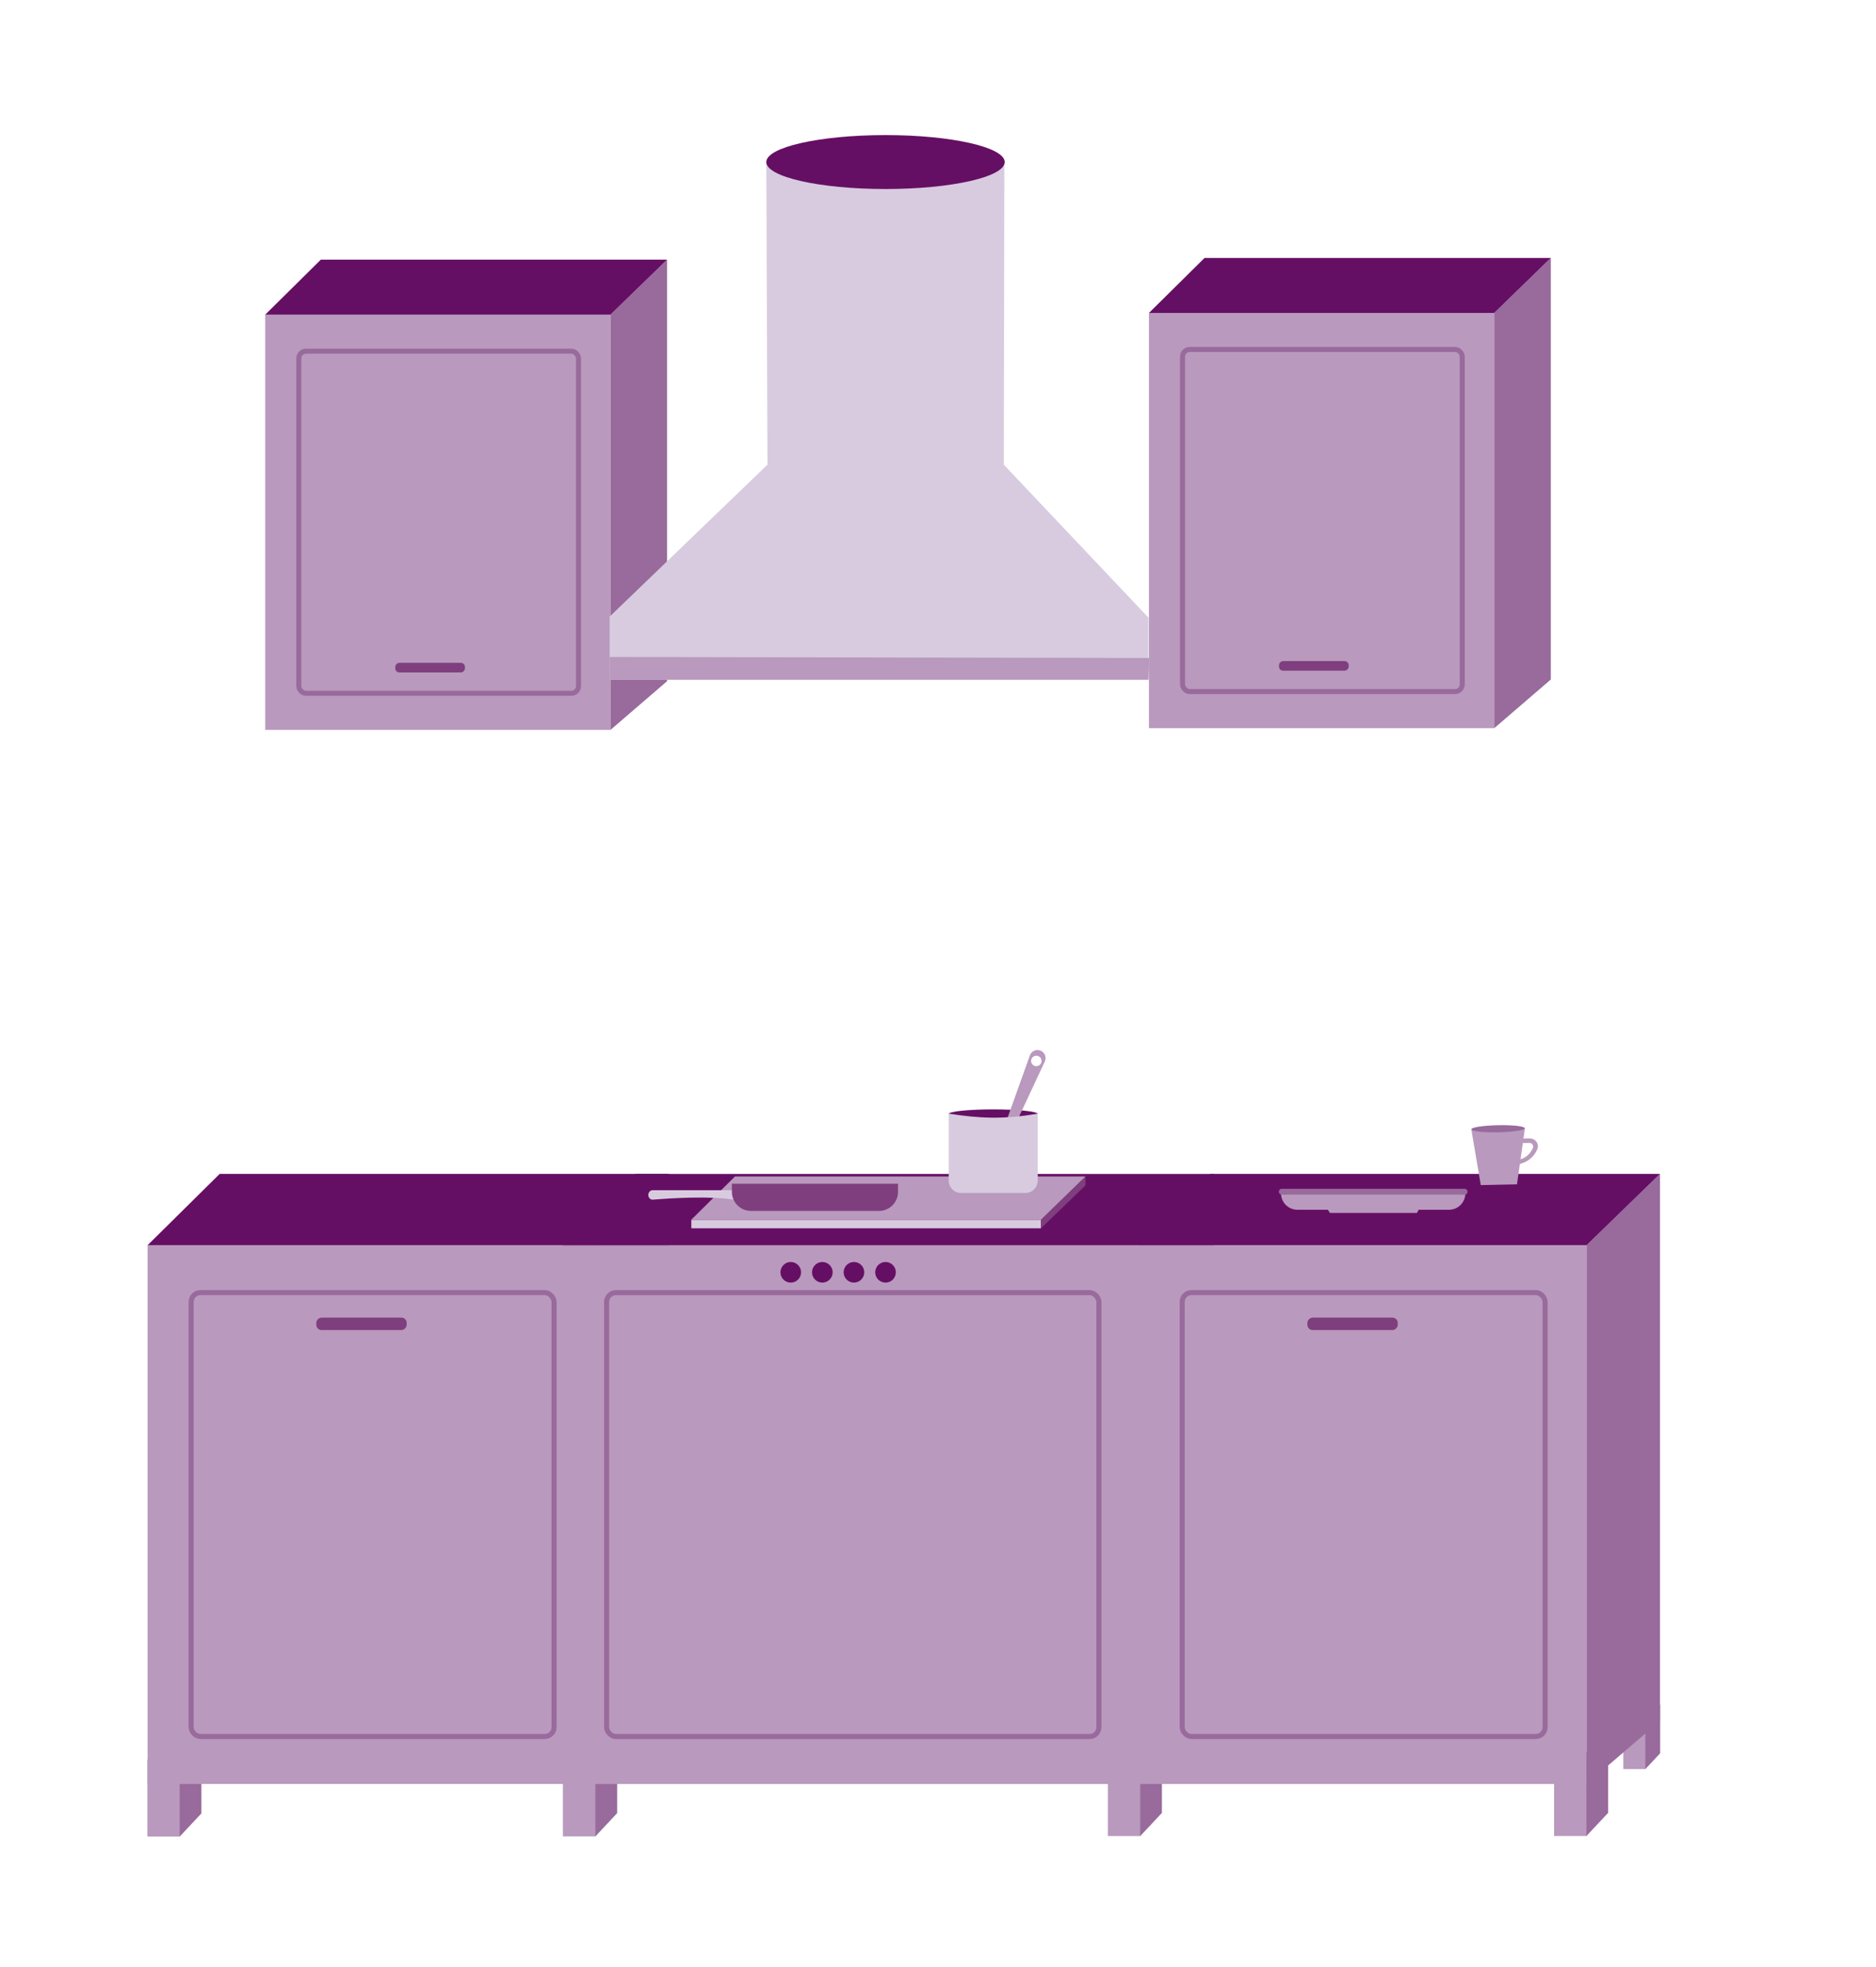 <?xml version="1.0" encoding="UTF-8"?>
<svg id="b" data-name="Ebene 2" xmlns="http://www.w3.org/2000/svg" viewBox="0 0 851.77 893.11">
  <g id="c" data-name="Zuhause Küche">
    <g>
      <g>
        <g>
          <polyline points="66.92 798.8 66.92 833.78 81.81 833.78 81.81 799.24" style="fill: #b999bd;"/>
          <polyline points="81.59 795.7 81.59 833.78 91.45 823.26 91.45 790.84" style="fill: #996a9c;"/>
        </g>
        <g>
          <polyline points="255.64 798.8 255.64 833.78 270.54 833.78 270.54 799.24" style="fill: #b1bfd9;"/>
          <polyline points="270.31 795.7 270.31 833.78 280.17 823.26 280.17 790.84" style="fill: #9dacce;"/>
        </g>
        <g>
          <polyline points="287.08 779.29 287.08 803.14 297.24 803.14 297.24 779.59" style="fill: #b1bfd9;"/>
          <polyline points="297.09 777.18 297.09 803.14 303.81 795.97 303.81 773.86" style="fill: #9dacce;"/>
        </g>
        <g>
          <rect x="67.01" y="565.32" width="203.4" height="244.59" style="fill: #b999bd;"/>
          <polygon points="270.41 565.32 270.41 809.92 303.74 781.24 303.74 532.93 270.41 565.32" style="fill: #9dacce;"/>
          <polygon points="67 565.32 99.75 532.93 303.74 532.93 270.41 565.32 67 565.32" style="fill: #650f64;"/>
          <rect x="86.78" y="586.83" width="164.78" height="201.52" rx="4.23" ry="4.23" style="fill: none; stroke: #996a9c; stroke-linecap: round; stroke-linejoin: round; stroke-width: 2.28px;"/>
          <rect x="161.31" y="580.5" width="5.65" height="41.02" rx="2.39" ry="2.39" transform="translate(765.14 436.87) rotate(90)" style="fill: #7f3e7d;"/>
        </g>
      </g>
      <g>
        <g>
          <polyline points="503.02 798.58 503.02 833.56 517.92 833.56 517.92 799.02" style="fill: #b999bd;"/>
          <polyline points="517.7 795.48 517.7 833.56 527.55 823.04 527.55 790.61" style="fill: #996a9c;"/>
        </g>
        <g>
          <polyline points="534.46 779.31 534.46 803.16 544.62 803.16 544.62 779.61" style="fill: #b1bfd9;"/>
          <polyline points="544.47 777.2 544.47 803.16 551.19 795.99 551.19 773.88" style="fill: #9dacce;"/>
        </g>
        <g>
          <polyline points="255.64 798.58 255.64 833.56 270.54 833.56 270.54 799.02" style="fill: #b999bd;"/>
          <polyline points="270.32 795.48 270.32 833.56 280.17 823.04 280.17 790.61" style="fill: #996a9c;"/>
        </g>
        <g>
          <rect x="255.63" y="565.34" width="262.16" height="244.59" style="fill: #b999bd;"/>
          <polygon points="517.79 565.34 517.79 809.94 551.12 781.26 551.12 532.95 517.79 565.34" style="fill: #9dacce;"/>
          <polygon points="255.63 565.34 288.38 532.95 551.12 532.95 517.79 565.34 255.63 565.34" style="fill: #650f64;"/>
          <rect x="275.41" y="586.85" width="223.54" height="201.52" rx="4.23" ry="4.23" style="fill: none; stroke: #996a9c; stroke-linecap: round; stroke-linejoin: round; stroke-width: 2.28px;"/>
        </g>
        <g>
          <rect x="313.88" y="553.77" width="158.77" height="3.86" style="fill: #d8cbdf;"/>
          <polygon points="492.83 534.1 472.65 553.77 472.65 557.63 492.83 538.18 492.83 534.1" style="fill: #7f3e7d;"/>
          <polygon points="313.88 553.73 333.71 534.1 492.83 534.1 472.65 553.73 313.88 553.73" style="fill: #b999bd;"/>
        </g>
      </g>
      <g>
        <g>
          <polyline points="705.61 798.56 705.61 833.54 720.5 833.54 720.5 799.01" style="fill: #b999bd;"/>
          <polyline points="720.28 795.47 720.28 833.54 730.14 823.03 730.14 790.6" style="fill: #996a9c;"/>
        </g>
        <g>
          <polyline points="737.05 779.29 737.05 803.14 747.21 803.14 747.21 779.59" style="fill: #b999bd;"/>
          <polyline points="747.05 777.18 747.05 803.14 753.77 795.97 753.77 773.86" style="fill: #996a9c;"/>
        </g>
        <g>
          <rect x="516.97" y="565.33" width="203.4" height="244.59" style="fill: #b999bd;"/>
          <polygon points="720.37 565.33 720.37 809.92 753.7 781.25 753.7 532.93 720.37 565.33" style="fill: #996a9c;"/>
          <polygon points="516.97 565.33 549.72 532.93 753.7 532.93 720.37 565.33 516.97 565.33" style="fill: #650f64;"/>
          <rect x="536.75" y="586.83" width="164.78" height="201.52" rx="4.23" ry="4.23" style="fill: none; stroke: #996a9c; stroke-linecap: round; stroke-linejoin: round; stroke-width: 2.28px;"/>
          <rect x="611.28" y="580.5" width="5.65" height="41.02" rx="2.39" ry="2.39" transform="translate(1215.12 -13.1) rotate(90)" style="fill: #7f3e7d;"/>
        </g>
      </g>
    </g>
    <g>
      <path d="M334.28,544.83c-11.65-2.14-31.42-.73-37.84-.19-1.13.1-2.08-.89-2.08-2.15h0c0-1.19.87-2.15,1.94-2.15h37.98s1,4.67,0,4.49Z" style="fill: #d8cbdf;"/>
      <path d="M332.32,537.4h75.41v3.7c0,4.77-3.88,8.65-8.65,8.65h-58.12c-4.77,0-8.65-3.88-8.65-8.65v-3.7h0Z" style="fill: #7f3e7d;"/>
    </g>
    <g>
      <ellipse cx="450.96" cy="505.73" rx="20.2" ry="2.08" style="fill: #650f64;"/>
      <path d="M472.46,476.98c-1.87-.77-4.02.12-4.79,1.99l-11.68,32.61,3.77,1.64,14.69-31.45c.77-1.87-.12-4.02-1.99-4.79ZM469.63,483.85c-1.21-.5-1.79-1.89-1.29-3.1s1.89-1.79,3.1-1.29,1.79,1.89,1.29,3.1-1.89,1.79-3.1,1.29Z" style="fill: #b999bd;"/>
      <path d="M465.5,541.6h-29.1c-3.12,0-5.65-2.51-5.65-5.6v-30.43c13.47,2.13,24.9,2.76,40.4,0v30.43c0,3.09-2.53,5.6-5.65,5.6Z" style="fill: #d8cbdf;"/>
    </g>
    <g>
      <circle cx="359.03" cy="577.61" r="4.68" style="fill: #650f64;"/>
      <circle cx="373.37" cy="577.61" r="4.68" style="fill: #650f64;"/>
      <circle cx="387.72" cy="577.61" r="4.68" style="fill: #650f64;"/>
      <circle cx="402.06" cy="577.61" r="4.68" style="fill: #650f64;"/>
    </g>
    <g>
      <rect x="120.41" y="142.86" width="156.77" height="188.51" style="fill: #b999bd;"/>
      <polygon points="277.18 142.86 277.18 331.37 302.86 309.27 302.86 117.89 277.18 142.86" style="fill: #996a9c;"/>
      <polygon points="120.41 142.86 145.65 117.89 302.86 117.89 277.18 142.86 120.41 142.86" style="fill: #650f64;"/>
      <rect x="135.66" y="159.43" width="127" height="155.32" rx="3.26" ry="3.26" style="fill: none; stroke: #996a9c; stroke-linecap: round; stroke-linejoin: round; stroke-width: 2.28px;"/>
      <rect x="193.1" y="287.28" width="4.35" height="31.62" rx="1.84" ry="1.84" transform="translate(498.37 107.82) rotate(90)" style="fill: #7f3e7d;"/>
    </g>
    <g>
      <rect x="521.66" y="142.08" width="156.77" height="188.51" style="fill: #b999bd;"/>
      <polygon points="678.43 142.08 678.43 330.59 704.12 308.49 704.12 117.11 678.43 142.08" style="fill: #996a9c;"/>
      <polygon points="521.66 142.08 546.9 117.11 704.12 117.11 678.43 142.08 521.66 142.08" style="fill: #650f64;"/>
      <rect x="536.91" y="158.65" width="127" height="155.32" rx="3.26" ry="3.26" style="fill: none; stroke: #996a9c; stroke-linecap: round; stroke-linejoin: round; stroke-width: 2.28px;"/>
      <rect x="594.35" y="286.5" width="4.35" height="31.62" rx="1.84" ry="1.84" transform="translate(898.84 -294.22) rotate(90)" style="fill: #7f3e7d;"/>
    </g>
    <g>
      <g>
        <polygon points="276.8 279.93 276.8 308.6 521.43 308.6 521.45 280.41 455.76 210.96 456.02 72.98 347.93 73.46 348.46 210.96 276.8 279.93" style="fill: #d8cbdf;"/>
        <polygon points="521.43 308.6 276.8 308.6 276.8 298.25 521.76 298.71 521.43 308.6" style="fill: #b999bd;"/>
      </g>
      <ellipse cx="402.05" cy="73.57" rx="54.12" ry="12.24" style="fill: #650f64;"/>
    </g>
    <g>
      <g>
        <polygon points="688.76 537.68 672.33 538.02 668.06 512.91 692.33 512.42 688.76 537.68" style="fill: #b999bd;"/>
        <ellipse cx="680.19" cy="512.42" rx="12.14" ry="1.61" transform="translate(-10.34 14.02) rotate(-1.17)" style="fill: #996a9c;"/>
        <path d="M694.65,516.83l-3.35.07.04,2.05,3.01-.09c1.25-.04,2.12,1.23,1.63,2.39l-.7,1.21c-.95,1.64-2.43,2.91-4.21,3.58l-2.24.85.04,1.92,2.41-.79c2.82-.93,5.14-2.98,6.4-5.67l.46-.98.03-.14c.53-2.26-1.21-4.42-3.54-4.37h0Z" style="fill: #b999bd;"/>
      </g>
      <g>
        <polygon points="643.32 550.68 603.88 550.68 602.86 549.23 644.1 549.23 643.32 550.68" style="fill: #b999bd;"/>
        <path d="M581.63,540.99h83.7v.79c0,4.11-3.33,7.44-7.44,7.44h-68.82c-4.11,0-7.44-3.33-7.44-7.44v-.79h0Z" style="fill: #b999bd;"/>
        <rect x="580.67" y="539.71" width="85.62" height="2.64" rx="1.19" ry="1.19" style="fill: #996a9c;"/>
      </g>
    </g>
  </g>
  <g id="d" data-name="Rechteck">
    <rect width="851.77" height="893.11" style="fill: none;"/>
  </g>
</svg>